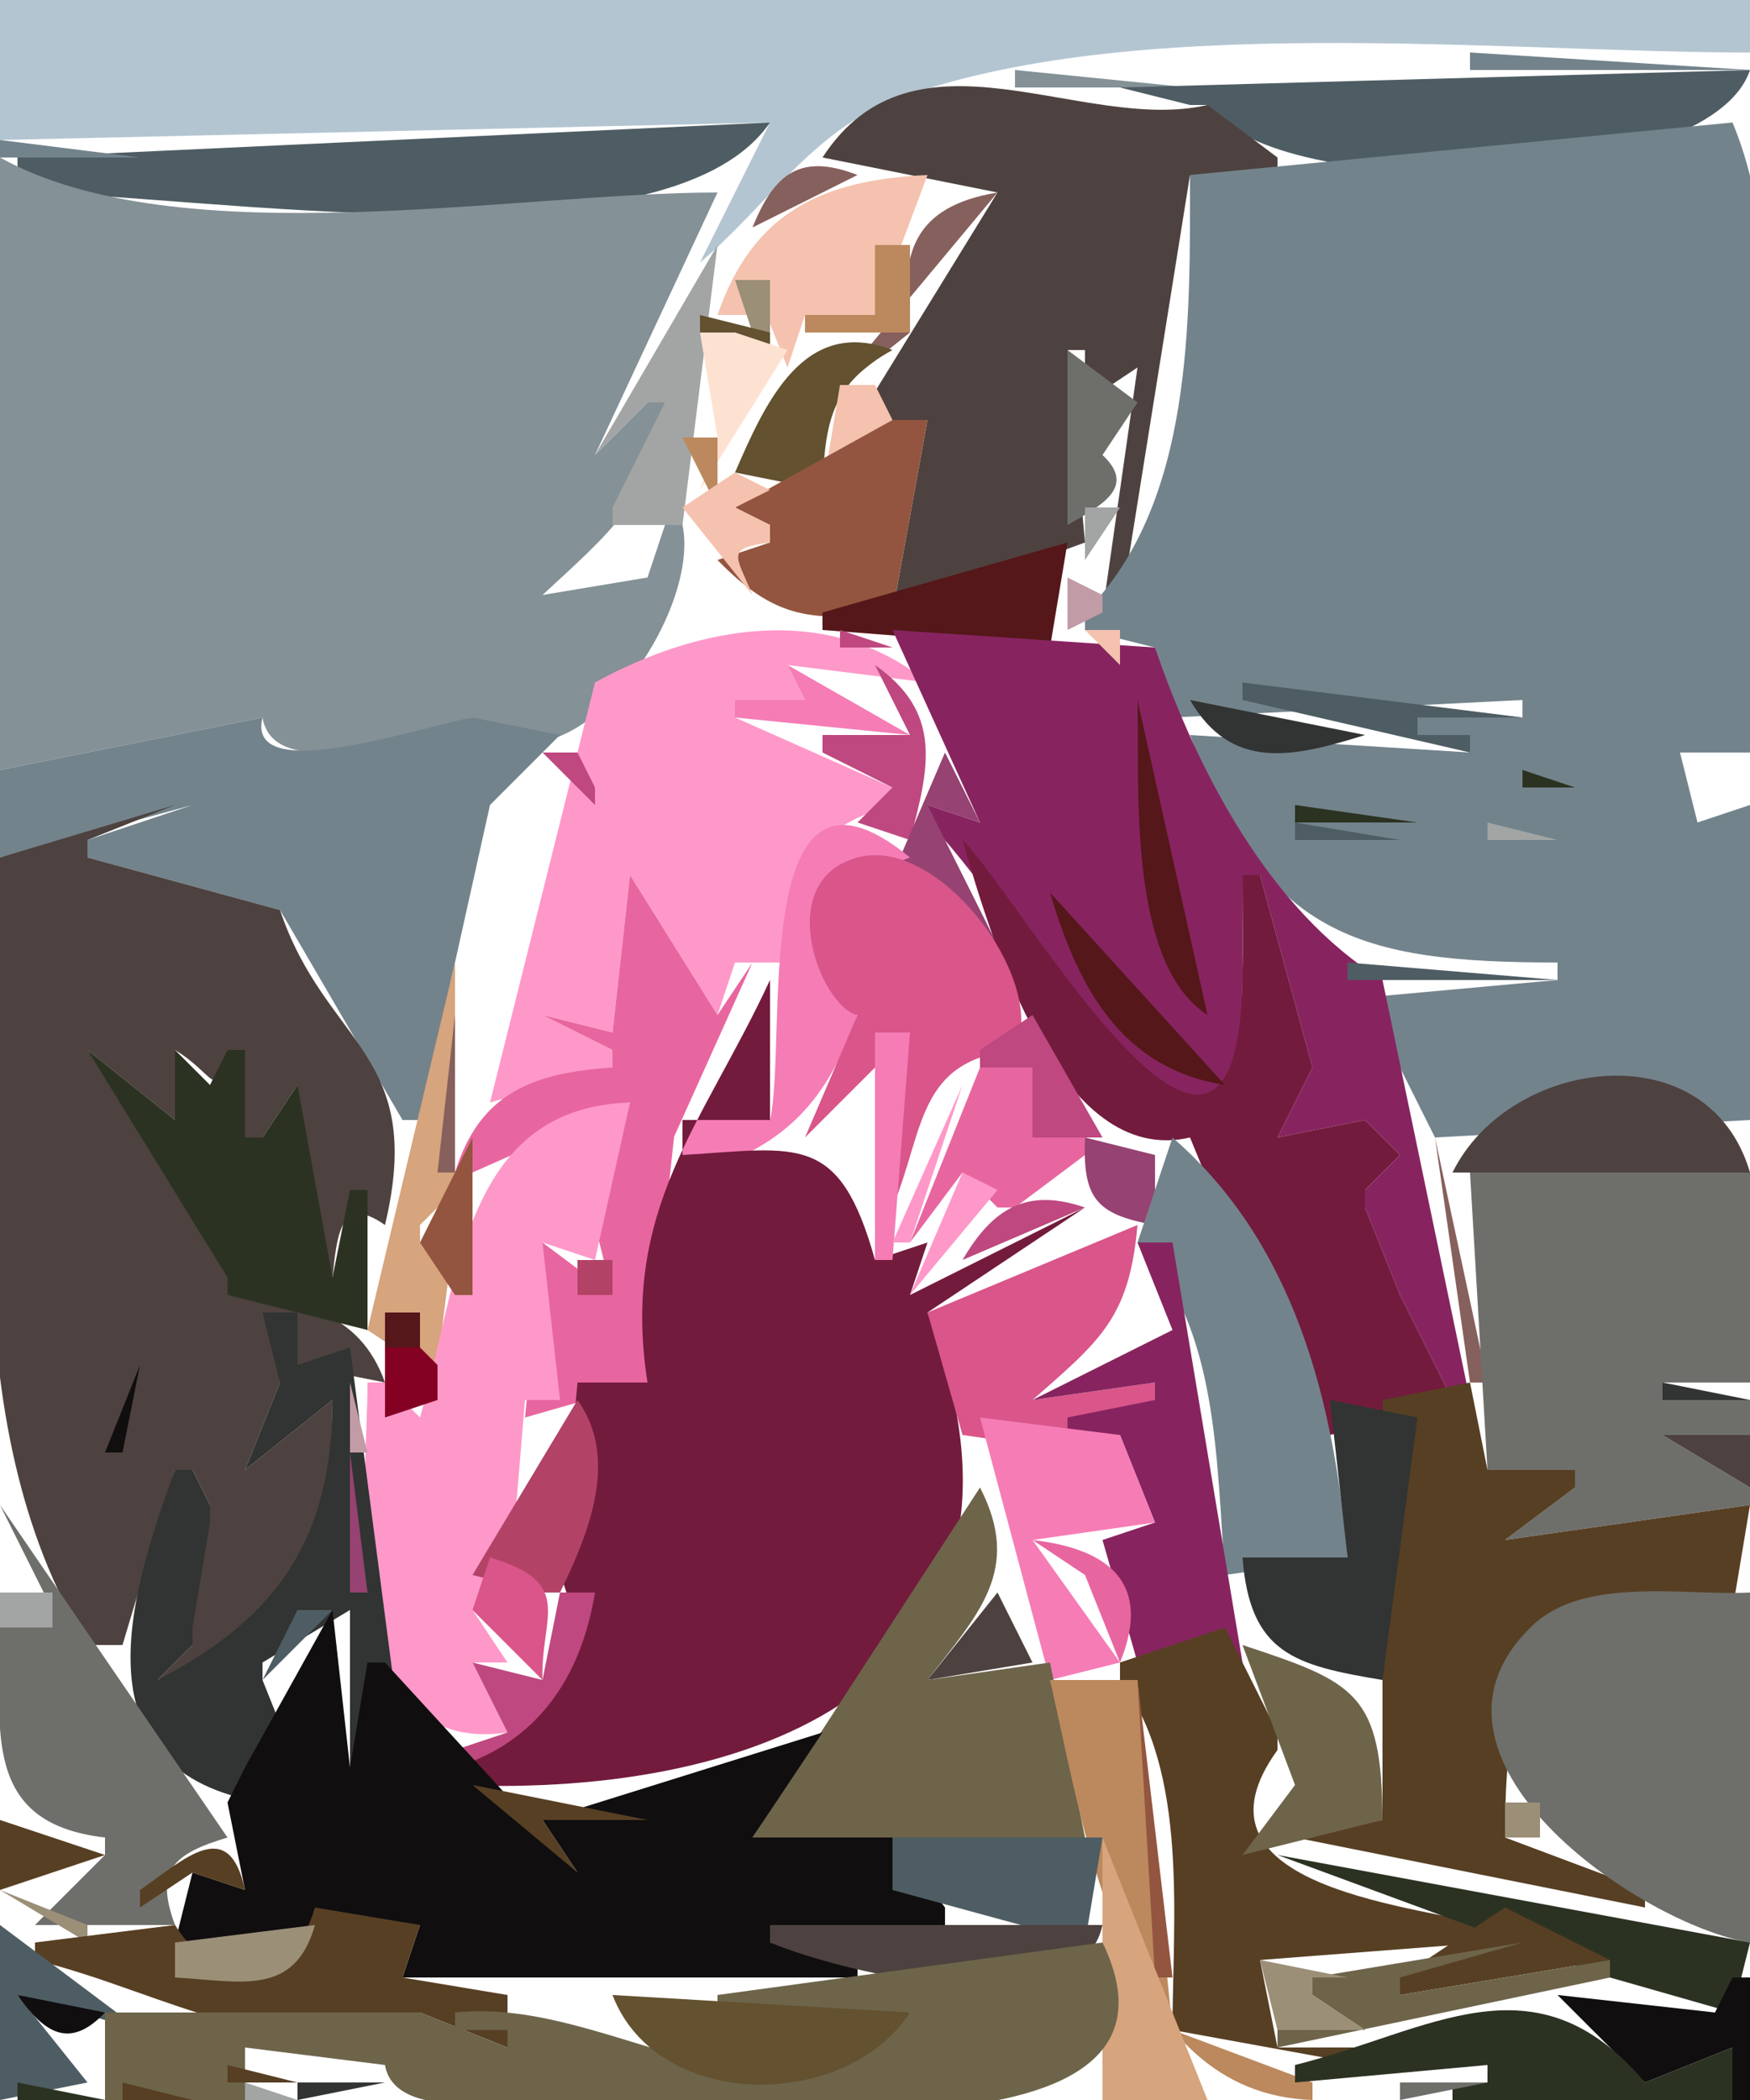 <?xml version="1.0" standalone="yes"?>
<svg xmlns="http://www.w3.org/2000/svg" xmlns:xlink="http://www.w3.org/1999/xlink" xmlns:svg="http://www.w3.org/2000/svg" xmlns:dc="http://purl.org/dc/elements/1.1/" xmlns:cc="http://web.resource.org/cc/" xmlns:rdf="http://www.w3.org/1999/02/22-rdf-syntax-ns#" width="100" height="120">
<path style="fill:#b3c5d1; stroke:none;" d="M0 0L0 8L44 7L40 15C43.65 11.953 46.444 7.474 51.09 5.723C64.554 0.649 85.694 3 100 3L100 0L0 0z"/>
<path style="fill:#73838c; stroke:none;" d="M84 3L84 4L100 4L84 3z"/>
<path style="fill:#849197; stroke:none;" d="M58 4L58 5L68 5L58 4z"/>
<path style="fill:#4e5d63; stroke:none;" d="M64 5L68 6L69 6C72.959 11.773 97.683 10.982 100 4L64 5z"/>
<path style="fill:#4d423f; stroke:none;" d="M47 9L57 11L49 24L53 24L51 35L62 31L61 20L62 20L62 23L65 21L63 35L64 35L68 10L73 10L73 9L69 6C61.814 7.655 52.259 0.908 47 9z"/>
<path style="fill:#4e5d63; stroke:none;" d="M1 9L1 11C10.91 11 38.075 15.668 44 7L1 9z"/>
<path style="fill:#73838c; stroke:none;" d="M99 7L68 10C68 18.257 68.225 28.763 62 35L62 36L66 37L67 41L87 40L87 41L81 41L81 42L84 42L84 43L68 42C72.238 53.482 77.596 55 89 55L89 56L78 57L82 65L100 64L100 46L97 47L96 43L100 43C100 32.613 103.011 16.56 99 7M0 8L0 9L8 9L0 8z"/>
<path style="fill:#849197; stroke:none;" d="M0 9L0 44L15 41C15.666 44.997 24.107 41.883 27 41C32.194 46.434 40.117 35.319 39 30L38 30L37 33L31 34C34.713 30.548 37.609 28.266 38 23L37 23L34 26L41 11C29.456 11 10.21 14.678 0 9z"/>
<path style="fill:#86605c; stroke:none;" d="M43 13L49 10C45.741 8.738 44.248 9.891 43 13z"/>
<path style="fill:#f4c2ae; stroke:none;" d="M41 18L42 18L43 18L42 16L43 16L45 21L46 18L50 18L53 10C47.004 10.279 43.029 12.097 41 18z"/>
<path style="fill:#86605c; stroke:none;" d="M52 19L47 23L57 11C52.228 11.79 51.326 14.443 52 19z"/>
<path style="fill:#63512f; stroke:none;" d="M42 13L43 14L42 13z"/>
<path style="fill:#a2a5a4; stroke:none;" d="M41 14L34 26L37 23L38 23L35 29L35 30L39 30L41 14z"/>
<path style="fill:#bb895d; stroke:none;" d="M50 14L50 18L46 18L46 19L52 19L52 14L50 14z"/>
<path style="fill:#c19ba5; stroke:none;" d="M58.333 14.667L58.667 15.333L58.333 14.667z"/>
<path style="fill:#9b8f77; stroke:none;" d="M42 16L43 19L44 19L44 16L42 16z"/>
<path style="fill:#63512f; stroke:none;" d="M40 18L40 19L44 20L44 19L40 18z"/>
<path style="fill:#fee2d1; stroke:none;" d="M40 19L41 25L40 28L45 20L42 19L40 19z"/>
<path style="fill:#63512f; stroke:none;" d="M42 27L47 28C47.125 24.122 47.502 21.928 51 20C45.949 18.054 43.749 22.962 42 27z"/>
<path style="fill:#bb895d; stroke:none;" d="M42.667 20.333L43.333 20.667L42.667 20.333z"/>
<path style="fill:#6e6f6b; stroke:none;" d="M61 20L61 30C62.947 28.884 64.961 27.835 63 26L65 23L61 20z"/>
<path style="fill:#a2a5a4; stroke:none;" d="M64.333 21.667L64.667 22.333L64.333 21.667z"/>
<path style="fill:#f4c2ae; stroke:none;" d="M48 22L47 28L51 24L50 22L48 22z"/>
<path style="fill:#93553f; stroke:none;" d="M51 24L42 29L44 30L44 31L41 32C44.314 35.408 46.407 35.528 51 35L53 24L51 24z"/>
<path style="fill:#bb895d; stroke:none;" d="M39 25L41 29L41 25L39 25z"/>
<path style="fill:#f4c2ae; stroke:none;" d="M63 25L64 26L63 25M62.333 26.667L62.667 27.333L62.333 26.667M42 27L39 29L43 34C42.058 31.712 41.437 31.342 44 31L44 30L42 29L44 28L42 27z"/>
<path style="fill:#a2a5a4; stroke:none;" d="M62 29L62 32L64 29L62 29z"/>
<path style="fill:#313432; stroke:none;" d="M31 34L38 30L31 34z"/>
<path style="fill:#551719; stroke:none;" d="M61 31L47 35L47 36L60 37L61 31z"/>
<path style="fill:#fee2d1; stroke:none;" d="M62.333 32.667L62.667 33.333L62.333 32.667z"/>
<path style="fill:#c19ba5; stroke:none;" d="M61 33L61 36L63 35L63 34L61 33z"/>
<path style="fill:#e8669f; stroke:none;" d="M40 34L44 36L40 34z"/>
<path style="fill:#fe98c9; stroke:none;" d="M34 39L28 63L35 61L35 60L31 58L35 59L36 50L41 58L42 55L45 55C44.635 50.09 46.196 47.383 51 46L51 45L42 41L42 40L46 40L45 38L53 39C47.352 34.377 39.948 35.728 34 39z"/>
<path style="fill:#be487f; stroke:none;" d="M48 36L48 37L51 37L48 36z"/>
<path style="fill:#872460; stroke:none;" d="M51 36L56 47L53 46L53 47C57.105 50.485 70.869 74.598 70.999 56.005L71 50L72 50L75 61L73 65L78 64L80 66L78 68L78 69L80 74L83 80L84 80L79 56C72.567 52.074 68.391 43.999 66 37L51 36z"/>
<path style="fill:#f4c2ae; stroke:none;" d="M62 36L64 38L64 36L62 36z"/>
<path style="fill:#f57cb5; stroke:none;" d="M45 38L46 40L42 40L42 41L52 42L45 38z"/>
<path style="fill:#be487f; stroke:none;" d="M50 38L52 42L47 42L47 43L51 45L49 47L52 48C53.128 43.799 53.855 40.716 50 38z"/>
<path style="fill:#4e5d63; stroke:none;" d="M71 39L71 40L84 43L84 42L81 42L81 41L87 41L71 39z"/>
<path style="fill:#551719; stroke:none;" d="M65 40C65.106 45.159 64.441 55.044 69 58L65 40z"/>
<path style="fill:#313432; stroke:none;" d="M68 40C70.373 44.086 73.892 43.285 78 42L68 40z"/>
<path style="fill:#73838c; stroke:none;" d="M0 44L0 49L11 46L5 48L5 49L16 52L23 64L24 64L28 46L32 42L27 41C24.239 41.46 13.996 45.014 15 41L0 44z"/>
<path style="fill:#fee2d1; stroke:none;" d="M33 41L34 42L33 41z"/>
<path style="fill:#850123; stroke:none;" d="M34 41L32 45L34 41z"/>
<path style="fill:#f4c2ae; stroke:none;" d="M32 42L33 43L32 42z"/>
<path style="fill:#be487f; stroke:none;" d="M31 43L34 46L34 45L33 43L31 43z"/>
<path style="fill:#964272; stroke:none;" d="M54 43L51 50L57 54L53 46L56 47L54 43z"/>
<path style="fill:#4d423f; stroke:none;" d="M96 45L100 44L96 45z"/>
<path style="fill:#c19ba5; stroke:none;" d="M30 44L28 47L30 44z"/>
<path style="fill:#2c3222; stroke:none;" d="M87 44L87 45L90 45L87 44z"/>
<path style="fill:#a2a5a4; stroke:none;" d="M97 47L100 44L97 47z"/>
<path style="fill:#4d423f; stroke:none;" d="M10 46L0 49C0 63.883 -2.984 80.941 5 94L7 94L10 84L11 84L12 86L12 87C9.827 88.754 8.929 90.876 11 93L11 94L9 96C16.999 93.28 18.994 87.842 19 80L14 84L16 79L17 75L17 78L22 79C20.532 74.905 17.067 74.262 13 74L13 73C15.781 69.581 7.14 63.038 5 60L10 64L10 60C12.316 61.39 12.374 63.128 13 60L14 60L14 65L15 65L17 62C16.827 66.103 15.28 70.338 19 73C19.259 70.536 19.462 68.223 22 70C24.351 60.127 18.605 59.766 16 52L5 49L5 48L10 46z"/>
<path style="fill:#e8669f; stroke:none;" d="M30 49L33 46L30 49z"/>
<path style="fill:#f57cb5; stroke:none;" d="M44 64L39 64L39 66L40 67C44.981 65.395 47.258 62.879 49 58C45.528 54.149 47.604 50.6 52 49C42.682 41.36 45.036 59.504 44 64z"/>
<path style="fill:#2c3222; stroke:none;" d="M74 46L74 47L81 47L74 46z"/>
<path style="fill:#4e5d63; stroke:none;" d="M74 47L74 48L80 48L74 47z"/>
<path style="fill:#a2a5a4; stroke:none;" d="M85 47L85 48L89 48L85 47z"/>
<path style="fill:#731b3d; stroke:none;" d="M55 48C56.691 53.87 60.542 66.732 68 65L75 82L76 82L83 80L80 74L78 69L78 68L80 66L78 64L73 65L75 61L72 50L71 50C71 52 71.034 54.005 70.995 56.005C70.665 73.222 58.406 51.37 55 48z"/>
<path style="fill:#d9558a; stroke:none;" d="M49 58L46 65L52 59L50 69L51 69C52.848 64.54 52.383 60.593 58 60C59.925 56.151 53.719 47.713 49 49C44.08 50.342 46.924 57.585 49 58z"/>
<path style="fill:#e8669f; stroke:none;" d="M36 50L35 59L31 58L35 60L35 61C30.445 61.306 27.406 62.447 26 67L27 67L36 63L34 70L35 74L31 71L30 81L37 79L38.519 64.959L43 55L41 58L36 50z"/>
<path style="fill:#551719; stroke:none;" d="M60 51C61.598 56.432 64.071 61.065 70 62L60 51z"/>
<path style="fill:#d6a47d; stroke:none;" d="M26 55L21 76L24 78L25 78L26 70L24 71L24 70L26 68L26 55z"/>
<path style="fill:#4e5d63; stroke:none;" d="M77 55L77 56L89 56L77 55z"/>
<path style="fill:#731b3d; stroke:none;" d="M44 56C40.205 64.206 35.441 69.059 37 79L33 79L32 90C34.227 95.07 30.427 98.793 26 101L26 102C43.604 102.756 61.044 95.889 53 75L62 69L52 74L53 71L50 72C47.962 64.694 45.615 65.6 39 66L39 64L44 64L44 56z"/>
<path style="fill:#86605c; stroke:none;" d="M26 58L25 67L26 67L26 58z"/>
<path style="fill:#be487f; stroke:none;" d="M59 58L56 60L56 61L59 61L59 65L63 65L59 58z"/>
<path style="fill:#f57cb5; stroke:none;" d="M50 59L50 72L51 72L52 59L50 59z"/>
<path style="fill:#fe98c9; stroke:none;" d="M52 63L57 60L52 63z"/>
<path style="fill:#2c3222; stroke:none;" d="M5 60L13 73L13 74L21 76L21 68L20 68L19 73L17 62L15 65L14 65L14 60L13 60L12 62L10 60L10 64L5 60z"/>
<path style="fill:#850123; stroke:none;" d="M52 65L56 61L52 65z"/>
<path style="fill:#e8669f; stroke:none;" d="M56 61L52 71L55 67L57 69L58 69L62 66L62 65L59 65L59 61L56 61z"/>
<path style="fill:#4d423f; stroke:none;" d="M83 67L100 67C97.626 58.877 86.251 60.404 83 67z"/>
<path style="fill:#fe98c9; stroke:none;" d="M55 62L51 71L52 71L55 62M24 81L22 79L21 79C21 85.407 18.939 100.456 29 99L27 95L29 95L27 92L29 92L30 80L32 80L31 71L34 72L36 63C26.412 63.312 26.229 73.294 24 81z"/>
<path style="fill:#93553f; stroke:none;" d="M27 65L24 71L26 74L27 74L27 65z"/>
<path style="fill:#964272; stroke:none;" d="M62 65C61.861 68.442 62.597 69.407 66 70L66 66L62 65z"/>
<path style="fill:#73838c; stroke:none;" d="M67 65L65 71C69.668 75.669 69.501 83.684 70 90L77 89C76.217 80.016 73.968 71.053 67 65z"/>
<path style="fill:#86605c; stroke:none;" d="M82 65L84 79L85 79L82 65z"/>
<path style="fill:#850123; stroke:none;" d="M59 68L62 66L59 68z"/>
<path style="fill:#6e6f6b; stroke:none;" d="M84 67L85 84L90 84L90 85L86 88L100 86L100 85L95 82L100 82L100 80L95 80L95 79L100 79L100 67L84 67z"/>
<path style="fill:#fe98c9; stroke:none;" d="M55 67L52 74L57 68L55 67z"/>
<path style="fill:#be487f; stroke:none;" d="M55 72L62 69C58.666 67.853 56.716 69.06 55 72M41 71L44 69L41 71z"/>
<path style="fill:#d9558a; stroke:none;" d="M53 75L55 82L62 83L66 80L66 79L59 80C62.859 76.606 64.534 75.33 65 70L53 75z"/>
<path style="fill:#872460; stroke:none;" d="M65 71L67 76L59 80L66 79L66 80L61 81L61 82L64 82L66 87L63 88L65 95L70 95L71 95L67 71L65 71z"/>
<path style="fill:#b24367; stroke:none;" d="M33 72L33 74L35 74L35 72L33 72z"/>
<path style="fill:#551719; stroke:none;" d="M25.333 73.667L25.667 74.333L25.333 73.667z"/>
<path style="fill:#313432; stroke:none;" d="M15 75L16 79L14 84L19 80C18.973 87.777 16.012 92.362 9 96L11 94L11 93L12 87L12 86L11 84L10 84C7.319 91.289 4.314 101.209 15 103L17 101L15 96L15 95L20 92L20 101L23 100L20 77L17 78L17 75L15 75z"/>
<path style="fill:#551719; stroke:none;" d="M22 75L22 77L24 77L24 75L22 75z"/>
<path style="fill:#f57cb5; stroke:none;" d="M64 77L67 75L64 77z"/>
<path style="fill:#850123; stroke:none;" d="M22 77L22 81L25 80L25 78L24 77L22 77z"/>
<path style="fill:#100e0f; stroke:none;" d="M8 78L6 83L7 83L8 78z"/>
<path style="fill:#c19ba5; stroke:none;" d="M20 79L20 83L21 83L20 79z"/>
<path style="fill:#573f23; stroke:none;" d="M84 79L79 80L79 81L79 104L74 105L94 109L94 108L86 105C86 94.976 87.891 89.968 99 92L100 86L86 88L90 85L90 84L85 84L84 79z"/>
<path style="fill:#313432; stroke:none;" d="M95 79L95 80L100 80L95 79z"/>
<path style="fill:#b24367; stroke:none;" d="M33 80L27 90L31 91L32 91C33.687 87.54 35.375 83.322 33 80z"/>
<path style="fill:#313432; stroke:none;" d="M76 80L77 89L71 89C71.425 94.501 73.974 95.16 79 96L81 81L76 80z"/>
<path style="fill:#f57cb5; stroke:none;" d="M56 81L60 96L64 95L59 88L66 87L64 82L56 81z"/>
<path style="fill:#4d423f; stroke:none;" d="M95 82L100 85L100 82L95 82z"/>
<path style="fill:#964272; stroke:none;" d="M20 83L20 91L21 91L20 83z"/>
<path style="fill:#6d644a; stroke:none;" d="M56 85L43 105L62 105L60 95L53 96C55.889 92.228 58.433 89.721 56 85z"/>
<path style="fill:#6e6f6b; stroke:none;" d="M0 86L3 92L0 93C0 98.878 -1.075 104.186 6 105L6 106L2 110L10 110C8.828 106.838 9.927 105.931 13 105L0 86z"/>
<path style="fill:#e8669f; stroke:none;" d="M59 88L62 90L64 95C65.846 90.476 63.397 88.506 59 88z"/>
<path style="fill:#d9558a; stroke:none;" d="M28 89L27 92L31 96C30.87 92.368 32.916 90.462 28 89z"/>
<path style="fill:#a2a5a4; stroke:none;" d="M0 91L0 93L3 93L3 91L0 91z"/>
<path style="fill:#be487f; stroke:none;" d="M32 91L31 96L27 95L29 99L26 100L26 101C30.749 99.54 33.221 95.789 34 91L32 91z"/>
<path style="fill:#4d423f; stroke:none;" d="M57 91L53 96L59 95L57 91z"/>
<path style="fill:#6e6f6b; stroke:none;" d="M100 111L100 91C96.284 91.195 90.575 90.057 87.603 92.858C79.641 100.364 93.766 109.993 100 111z"/>
<path style="fill:#4e5d63; stroke:none;" d="M17 92L15 96L19 92L17 92z"/>
<path style="fill:#100e0f; stroke:none;" d="M19 92L14 101L13 103L14 108L11 107L10 111L24 110L23 113L49 113L49 112L44 111L44 110L54 110L54 109L51 105L43 105L47 99L31 104L33 107L22 95L21 95L20 101L19 92z"/>
<path style="fill:#d9558a; stroke:none;" d="M24 93L27 95L24 93z"/>
<path style="fill:#573f23; stroke:none;" d="M64 95L64 96C67.954 101.192 67 109.727 67 116L78 118L78 117L73 117L72 112L85 111L85 110C80.219 108.849 67.458 107.655 73 100L73 99L70 93L64 95z"/>
<path style="fill:#6d644a; stroke:none;" d="M71 94L74 102L71 106L79 104C78.974 96.733 77.431 96.13 71 94z"/>
<path style="fill:#bb895d; stroke:none;" d="M60 96C62.079 105.058 64.101 119.647 75 120L75 119L67 116L65 96L60 96z"/>
<path style="fill:#93553f; stroke:none;" d="M65 96L66 113L67 113L65 96z"/>
<path style="fill:#a2a5a4; stroke:none;" d="M71 100L74 102L71 100z"/>
<path style="fill:#573f23; stroke:none;" d="M27 102L33 107L31 104L37 104L27 102z"/>
<path style="fill:#9b8f77; stroke:none;" d="M86 103L86 105L88 105L88 103L86 103z"/>
<path style="fill:#573f23; stroke:none;" d="M0 104L0 108L6 106L0 104z"/>
<path style="fill:#f4c2ae; stroke:none;" d="M8 108L11 105L8 108z"/>
<path style="fill:#573f23; stroke:none;" d="M8 108L8 109L11 107L14 108C13.081 103.733 10.593 106.2 8 108z"/>
<path style="fill:#4e5d63; stroke:none;" d="M51 105L51 108L62 111L63 105L51 105z"/>
<path style="fill:#d6a47d; stroke:none;" d="M63 105L63 120L69 120L63 105z"/>
<path style="fill:#2c3222; stroke:none;" d="M73 106L92 113L99 115L100 111L73 106z"/>
<path style="fill:#9b8f77; stroke:none;" d="M0 108L5 111L5 110L0 108z"/>
<path style="fill:#573f23; stroke:none;" d="M18 109C16.608 113.646 12.587 114.093 10 110L2 111L2 112C9.724 113.895 15.91 118.361 24 115L29 117L29 116L26 116L26 115L29 115L29 114L23 113L24 110L18 109z"/>
<path style="fill:#4d423f; stroke:none;" d="M44 110L44 111C48.243 112.765 61.713 116.005 63 110L44 110z"/>
<path style="fill:#573f23; stroke:none;" d="M86 109L80 113L80 114L92 112L86 109z"/>
<path style="fill:#4e5d63; stroke:none;" d="M0 110L0 120L5 119L1 114L8 116L0 110z"/>
<path style="fill:#9b8f77; stroke:none;" d="M10 111L10 113C13.733 113.203 16.824 114.139 18 110L10 111z"/>
<path style="fill:#6d644a; stroke:none;" d="M75 113L75 114L78 116L73 116L73 117L92 113L92 112L80 114L80 113L87 111L75 113M63 111L41 114L41 115L52 115C43.98 122.978 35.131 114.041 26 115L26 116L29 116L29 117L24 115L6 115L6 120L14 120L14 117L22 118C22.546 121.278 29.085 120 32 120C39.337 120 69.53 124.523 63 111z"/>
<path style="fill:#9b8f77; stroke:none;" d="M72 112L73 116L78 116L75 114L75 113L77 113L72 112z"/>
<path style="fill:#100e0f; stroke:none;" d="M89 114L94 119L99 117L99 120L100 120L100 113L99 113L98 115L89 114M1 114C2.55 116.214 3.997 117.114 6 115L1 114z"/>
<path style="fill:#63512f; stroke:none;" d="M35 114C37.541 120.641 48.298 120.657 52 115L35 114z"/>
<path style="fill:#2c3222; stroke:none;" d="M74 118L74 119L85 118L85 119L83 119L83 120L99 120L99 117L94 119C87.712 111.543 81.683 116.088 74 118z"/>
<path style="fill:#9b8f77; stroke:none;" d="M18.667 115.333L19.333 115.667L18.667 115.333z"/>
<path style="fill:#573f23; stroke:none;" d="M13 118L13 119L17 119L13 118z"/>
<path style="fill:#313432; stroke:none;" d="M17 119L17 120L22 119L17 119z"/>
<path style="fill:#6e6f6b; stroke:none;" d="M80 119L80 120L85 119L80 119z"/>
<path style="fill:#2c3222; stroke:none;" d="M1 119L1 120L6 120L1 119z"/>
<path style="fill:#573f23; stroke:none;" d="M7 119L7 120L11 120L7 119z"/>
<path style="fill:#a2a5a4; stroke:none;" d="M14 119L14 120L17 120L14 119z"/>
</svg>
